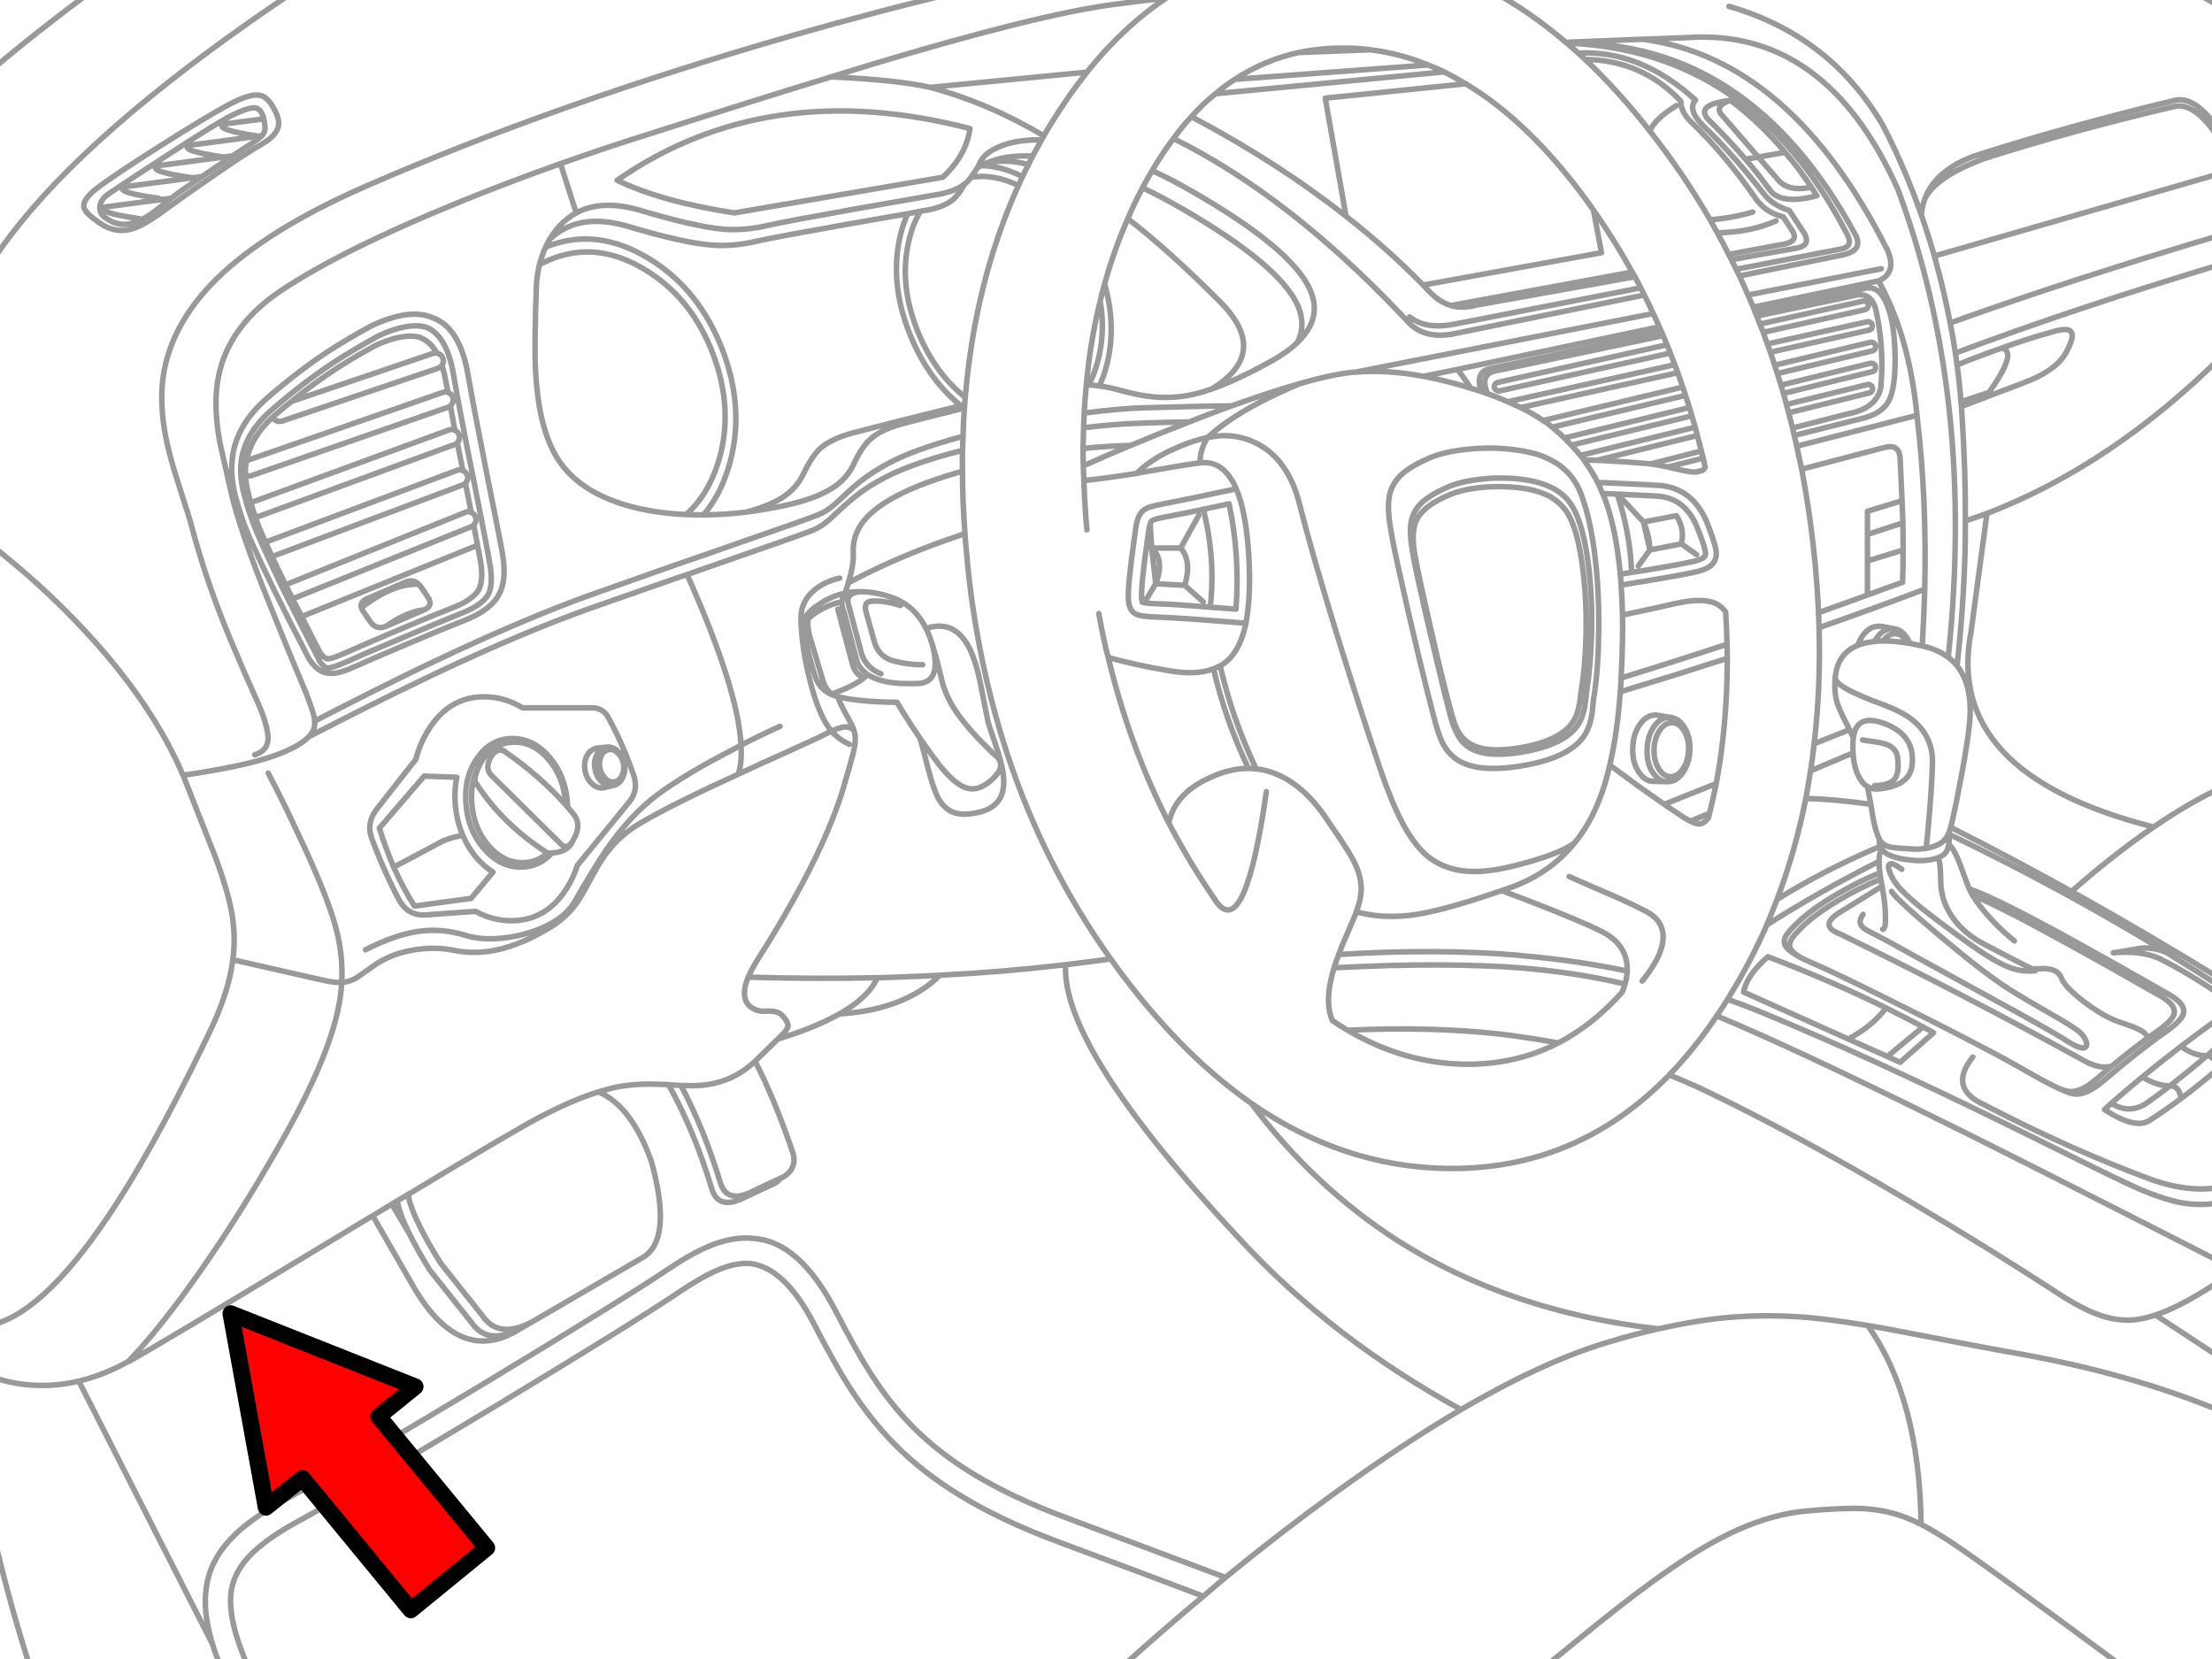 <?xml version="1.0" encoding="utf-8"?>

<!DOCTYPE svg PUBLIC "-//W3C//DTD SVG 1.1//EN" "http://www.w3.org/Graphics/SVG/1.1/DTD/svg11.dtd">
<svg version="1.1" id="Layer_1" xmlns="http://www.w3.org/2000/svg" xmlns:xlink="http://www.w3.org/1999/xlink" x="0px" y="0px"
	 width="400px" height="300px" viewBox="0 0 400 300" style="enable-background:new 0 0 400 300;" xml:space="preserve">
<style type="text/css">
<![CDATA[
	.st0{fill:#FF0000;stroke:#000000;stroke-width:3;stroke-linecap:round;stroke-linejoin:round;stroke-miterlimit:10;}
	.st1{fill:none;stroke:#999999;stroke-linecap:round;stroke-linejoin:round;stroke-miterlimit:3;}
]]>
</style>
<path class="st1" d="M-2,98.25c6.533,5.067,12.467,10.5,17.8,16.3c7.934,8.633,13.7,17.184,17.3,25.65
	c4.769-0.7,8.667-1.417,11.7-2.15c3.867-0.933,6.85-2.017,8.95-3.25c0.867-0.5,1.55-1.017,2.05-1.55c0.7-0.7,1.067-1.433,1.1-2.2
	c0.033-0.2,0.033-0.417,0-0.65c-0.031-0.5-0.148-1.066-0.35-1.7c-0.167-0.567-0.55-1.65-1.15-3.25
	c-2.467-5.867-4.648-11.184-6.55-15.95c-3.7-9.133-6.065-16.017-7.1-20.65c-1.2-5.267-1.867-8.217-2-8.85
	c-0.633-3.533-0.833-6.65-0.602-9.35C39.75,63.417,43.617,57.4,50.75,52.6c7.367-4.934,18.217-10.317,32.55-16.15
	c6-2.434,12.017-4.717,18.05-6.85c5.333-1.9,10.667-3.684,16-5.35c12.7-4.067,23.685-7.517,32.95-10.35
	c2.833-0.867,5.5-1.683,8-2.45c19.8-5.934,34.184-9.483,43.15-10.65c3.166-0.433,6.314-0.816,9.448-1.15
	c0.666-0.467,1.352-0.9,2.052-1.3 M312.65,1.15c12.166,3.5,21.435,10.65,27.8,21.45c2.666,5.133,5,10.566,7,16.3
	c0.066-1.066,0.283-2.066,0.649-3c1.231-3.333,4.167-5.883,8.801-7.65c10.966-3.533,23.083-6.9,36.351-10.1
	c2.699-0.633,5.601,1.517,8.699,6.45 M348.1,35.9c1.267-2.566,4.717-4.933,10.351-7.1c10.436-3.367,22.019-6.55,34.75-9.55
	c2.7-0.6,5.616,1.717,8.75,6.95 M328.55,35.4c-4.233,1.1-7.033,0.8-8.399-0.9c-1.367-1.9-2.867-3.8-4.5-5.7
	c-1.934-2.267-4.065-4.55-6.398-6.85c-2.136-2-0.9-3.267,3.698-3.8c3.602,2.733,6.885,5.867,9.852,9.4
	c1.7,1.967,3.283,4.067,4.75,6.3C327.884,34.35,328.217,34.867,328.55,35.4L328.55,35.4z M325,44.85l-11.9,2.1
	c0.301,0.6,0.584,1.183,0.851,1.75l19.102-3.7c1.5-0.333,1.767-1.317,0.8-2.95c-11.466-22-28.3-33.417-50.5-34.25
	c0.667,0.6,1.353,1.2,2.051,1.8c7.5-0.4,14.566,2.433,21.199,8.5c-1,1.133-0.566,2.65,1.301,4.55c3.666,3.5,7.333,7.617,11,12.35
	c1.102,1.433,2.649,2.45,4.649,3.05l2.7,4.1C327.082,43.617,326.666,44.517,325,44.85z M340.198,48.6l-24.1,4.75
	c0.301,0.733,0.617,1.467,0.95,2.2l22.648-4.75c2.233-0.966,2.783-2.8,1.649-5.5c-11.63-23.1-26.38-35.833-44.247-38.2l-13.95,0.55
	c0.066,0.033,0.116,0.083,0.149,0.15h0.05c22.11-0.349,39.51,11.218,52.2,34.7c0.934,1.8,0.231,2.983-2.102,3.55l-18.898,3.85
	c0.531,1.133,1.05,2.283,1.55,3.45 M347.448,38.9c0.833,2.4,1.616,4.867,2.352,7.4l52.148-15.05 M349.8,46.3
	c0.031,0.2,0.084,0.383,0.148,0.55c1.066,3.833,1.968,7.683,2.7,11.55c14.768-5.3,31.199-10.633,49.3-16 M354.698,73.5l11.052-4.2
	c4.267-1.566,6.967-3.566,8.1-6c0.801-1.566,1.051-2.633,0.75-3.2c-0.333-0.6-1.35-0.667-3.05-0.2
	c-3.066,0.833-6.269,1.85-9.602,3.05c2.033,0.333,1.283,3-2.25,8l-5.101,1.7L354.698,73.5l0.102,1.8
	c0.434,6.667,0.634,12.967,0.601,18.9c1.333-0.434,2.633-0.883,3.899-1.35c15.032-5.767,29.25-15.3,42.648-28.6 M361.948,62.95
	c-2.601,0.9-5.282,1.917-8.05,3.05c0.3,2.2,0.533,4.417,0.699,6.65 M401.948,47.7c-18.267,5.5-34.384,10.883-48.351,16.15
	c0.101,0.733,0.2,1.45,0.301,2.15 M352.65,58.4c0.366,1.8,0.685,3.617,0.949,5.45 M337.85,55.05c-0.066-0.2-0.184-0.367-0.35-0.5
	c-0.2-0.1-0.4-0.133-0.602-0.1L318.25,58.6l0.6,1.5l18.4-4.1c0.198-0.067,0.35-0.183,0.448-0.35
	C337.832,55.483,337.884,55.283,337.85,55.05z M338.448,59.4c0.102-0.2,0.134-0.4,0.102-0.6c-0.033-0.233-0.149-0.4-0.352-0.5
	c-0.167-0.133-0.366-0.167-0.601-0.1l-18,4c0.167,0.5,0.351,1,0.551,1.5l17.8-4C338.15,59.667,338.316,59.567,338.448,59.4
	L338.448,59.4z M317.05,55.55c0.101,0.3,0.2,0.583,0.3,0.85l20.051-4.3c1.566-0.3,2.816,0.633,3.75,2.8
	c1,2.267,1.519,5.633,1.55,10.1c0,3.533-0.384,6.033-1.148,7.5c-0.769,1.433-2.218,2.45-4.352,3.05l-12.75,3.2
	c0.166,0.633,0.316,1.283,0.45,1.95l21.75-5.6c-0.934-9.567-3.25-17.667-6.95-24.3 M317.35,56.4c0.134,0.267,0.25,0.517,0.351,0.75
	l17.852-3.75c2-0.433,3.25,0.567,3.75,3c0.967,4.533,1.231,9.1,0.8,13.7c-0.533,2.533-2.533,4.117-6,4.75l-9.949,2.55
	c0.102,0.434,0.199,0.883,0.3,1.35 M338.8,62c-0.166-0.1-0.366-0.133-0.602-0.1l-17.3,4.15l0.5,1.5l17.199-4.1
	c0.2-0.067,0.351-0.184,0.45-0.35c0.134-0.2,0.167-0.4,0.101-0.6C339.115,62.3,339,62.133,338.8,62L338.8,62z M338.198,65.7
	l-16.148,3.95c0.167,0.5,0.314,1,0.45,1.5l16.1-3.95c0.2-0.034,0.351-0.15,0.45-0.35c0.134-0.167,0.167-0.35,0.101-0.55
	c-0.034-0.233-0.148-0.4-0.351-0.5C338.634,65.7,338.434,65.667,338.198,65.7L338.198,65.7z M337.65,69.55l-14.601,3.6l0.398,1.5
	l14.602-3.6c0.198-0.033,0.351-0.15,0.448-0.35c0.136-0.167,0.167-0.367,0.102-0.6c-0.066-0.2-0.185-0.35-0.352-0.45
	C338.05,69.517,337.85,69.483,337.65,69.55L337.65,69.55z M324.9,80.7c0.3,1.367,0.602,2.75,0.899,4.15l14.851-3.9
	c1.899-0.534,2.883,0.133,2.949,2c0.134,2.533,0.25,5.066,0.351,7.6c0.066,1.333,0.116,2.667,0.149,4
	c0.034,1.633,0.051,3.267,0.051,4.9c0,1.933-0.034,3.883-0.101,5.85c-2,0.7-4.116,1.467-6.352,2.3
	c-2.934,1.066-5.884,2.133-8.851,3.2l0.101,2.7c6.566-2.3,12.936-4.617,19.102-6.95c0.267-10.966-0.2-21.45-1.399-31.45
	 M337.698,107.6V92.45l6.25-1.9 M337.698,96.65l6.399-2.1 M328.948,113.5c0.2,7.267-0.101,14.267-0.898,21l6.398-2.55l-0.75-1.5
	c-0.767-1.5-1.282-2.7-1.55-3.6c-0.334-1.233-0.434-2.617-0.301-4.15c0-0.133,0.017-0.267,0.051-0.4c0.3-2.767,1.649-4.633,4.05-5.6
	c0.233-0.633,0.519-1.2,0.852-1.7c0.834-1.167,1.8-1.75,2.898-1.75h0.352c0.134,0.033,0.267,0.05,0.398,0.05l1.8,0.35l0.102,0.025
	l0.2,0.025c0.366,0.033,0.731,0.167,1.101,0.4c0.435,0.267,0.833,0.683,1.199,1.25c0.2,0.333,0.384,0.667,0.551,1
	c0.5,0.1,1.033,0.217,1.602,0.35l0.6,0.1c0.2-3.466,0.351-6.883,0.45-10.25 M331.85,122.7c0.134,0.3,0.334,0.583,0.601,0.85
	c0.733,0.7,2.219,1.517,4.45,2.45c0.733,0.333,2.019,0.833,3.852,1.5c1.698,0.667,3.1,1.35,4.198,2.05
	c3.135,2.1,4.635,4.983,4.5,8.65c-0.134,3.6-0.384,7.333-0.75,11.2c-0.134,1.567-0.267,2.9-0.398,4
	c1.398-0.233,2.467-0.686,3.2-1.353c0.3-0.333,0.583-0.75,0.85-1.25c0.134-0.366,0.267-0.767,0.4-1.2
	c0.064-0.233,0.134-0.5,0.198-0.8c0.566-2.466,1.149-5.333,1.75-8.6c0.936-4.967,1.45-8.567,1.552-10.8
	c0.134-3.133-0.366-5.7-1.5-7.7c-0.233-0.467-0.519-0.9-0.852-1.3c-0.467-0.566-1-1.083-1.601-1.55
	c-1.269-0.934-2.833-1.617-4.7-2.05 M345.4,116.35c-0.134,0-0.267-0.017-0.398-0.05c-1.636-0.267-3.116-0.4-4.45-0.4
	c-0.533,0-1.05,0.033-1.55,0.1c-0.7,0.067-1.366,0.183-2,0.35c-0.366,0.1-0.719,0.217-1.052,0.35 M340.55,115.9
	c0.601-0.867,1.314-1.3,2.148-1.3c0.833,0,1.551,0.483,2.149,1.45l0.149,0.25 M355.4,94.2c0,1.8-0.017,3.55-0.051,5.25
	c-0.166,6.7-0.649,13.683-1.449,20.95 M337.698,101.45l6.45-2 M325.8,84.85c1.064,5.566,1.884,11.316,2.45,17.25
	c0.267,2.933,0.467,5.833,0.6,8.7 M339,116c0.1-0.233,0.231-0.45,0.398-0.65c0.566-0.833,1.233-1.35,2-1.55
	c0.233-0.1,0.483-0.15,0.75-0.15h0.102 M334.448,131.95c0.269,0.533,0.5,1.017,0.7,1.45c0.102-0.8,0.3-1.433,0.602-1.9
	c0.864-1.367,2.55-1.583,5.05-0.65c1.934,0.733,3.3,1.75,4.101,3.05c0.733,1.133,1.033,2.55,0.899,4.25
	c-0.133,1.467-0.783,2.567-1.95,3.3c-0.934,0.6-2.25,1-3.949,1.2c-0.834,0.1-1.565-0.033-2.2-0.4c0.233,1.233,0.436,2.3,0.602,3.2
	c0.267,1.7,0.45,2.767,0.55,3.2c0.301,1.333,0.617,2.333,0.95,3c0.064,0.166,0.148,0.314,0.25,0.449
	c0.434,0.601,1.134,0.981,2.101,1.148c0.366,0.064,1.685,0.167,3.949,0.3c0.601,0.033,1.334-0.017,2.2-0.147 M336.8,133.8
	c0.231,0.067,0.898,0.167,2,0.3c0.866,0.133,1.532,0.267,2,0.4c1.434,0.433,2.217,1.283,2.351,2.55
	c0.199,1.667,0.066,2.867-0.398,3.6c-0.566,0.934-1.816,1.4-3.75,1.4 M337.698,142.25c-0.467-0.267-0.866-0.667-1.198-1.2
	c-0.769-1.1-1.233-2.633-1.4-4.6v-0.3l-7.699,3.25c-0.267,1.667-0.551,3.333-0.851,5c3.434,0.067,7.351,0.417,11.75,1.05
	 M335.1,136.15c-0.066-1.066-0.05-1.983,0.051-2.75 M328.05,134.5c-0.166,1.633-0.384,3.267-0.649,4.9 M401.948,180.2
	c-4.032-2.767-7.866-5.066-11.5-6.9c-2.231-0.967-5-1.3-8.3-1l5.102-0.85c1.833-0.101,3.467,0.233,4.898,1
	c-12.667-7.767-25.934-14.983-39.801-21.65c0.167,0.566,0.184,1.2,0.051,1.9c0.533,0.434,1.033,1.2,1.5,2.3
	c0.269,0.533,0.899,2.2,1.899,5c0.091,0.234,0.189,0.477,0.3,0.725c3.334,1.15,9.767,4.358,19.301,9.625
	c4.366,2.4,9.983,5.567,16.852,9.5c2.1,1.2,2.948,2.385,2.55,3.551c-0.269,0.834-1.399,1.949-3.399,3.352
	c-2.967,2.064-6.667,4.982-11.101,8.75c-1.899,1.602-3.519,2.384-4.852,2.352c-0.564-0.033-1.217-0.199-1.949-0.5l-0.524-0.25
	l-0.425-0.149v-0.05h-0.102c-0.3-0.135-0.667-0.317-1.101-0.551c-1-0.468-2.518-1.283-4.55-2.449c-2.602-1.5-5.25-2.95-7.95-4.353
	c-4.399-2.333-9.866-5.114-16.399-8.35c-7.267-3.636-12.314-6.052-15.148-7.25c-0.634-0.269-1.2-0.533-1.7-0.802
	c-1.768-0.934-2.733-1.767-2.899-2.5c-0.134-0.5,0-1.051,0.399-1.648c0.334-0.5,0.934-1.167,1.801-2
	c1.566-1.564,3.852-3.25,6.852-5.05c2.833-1.7,5.564-3.066,8.198-4.103c-0.101-0.699-0.148-1.267-0.148-1.699v-0.398
	c-7.366,3.732-14.133,7.564-20.3,11.5c-1.9,4.333-4.066,8.482-6.5,12.45l-0.602,1c2,0.698,3.966,1.448,5.899,2.25
	c13.101,5.397,28.017,12.217,44.75,20.448c4.134,2.033,9.434,4.649,15.898,7.852c4.733,2.333,7.884,3.8,9.45,4.398
	c2.166,0.834,4.018,1.416,5.55,1.75c2.033,0.399,3.983,0.5,5.852,0.302c0.7-0.103,1.417-0.233,2.148-0.4 M339.8,151.65
	c0,0.199,0.017,0.433,0.05,0.699c0.034,0.231,0.084,0.467,0.149,0.698c0.065,0.167,0.149,0.334,0.25,0.5h0.051
	c0.531,0.834,1.814,1.435,3.851,1.802c2.066,0.334,3.75,0.365,5.05,0.101c0.399-0.066,0.783-0.167,1.149-0.3
	c0.367-0.135,0.717-0.317,1.051-0.551c0.466-0.302,0.8-0.899,1-1.802v-0.1 M350.35,155.15c0.167,0.166,0.284,0.383,0.351,0.647
	c0.135,0.5,0.219,1.769,0.25,3.802c0.066,2.198,0.733,4.231,2,6.101c1.399,2.1,3.45,3.833,6.149,5.2
	c1.231,0.633,3.25,1.683,6.051,3.147c1.333,0.7,2.149,1.084,2.449,1.15h1c0.634-0.066,1.15-0.066,1.551,0
	c1.366,0.1,2.233,0.647,2.602,1.647c0.434,1.135,1.864,2.617,4.3,4.45c2.334,1.733,4.334,2.884,6,3.45c2,0.667,3.334,1.184,4,1.55
	c0.834,0.468,1.25,0.95,1.25,1.45c0.5-0.366,1-0.717,1.5-1.051c1.934-1.334,3.033-2.399,3.3-3.199
	c0.367-1.135-0.449-2.268-2.449-3.4c-6.634-3.8-12.051-6.85-16.25-9.147c-8.5-4.7-14.398-7.718-17.7-9.052
	c0.769,1.269,1.833,2.649,3.2,4.149c1.333,1.468,2.783,2.834,4.352,4.101 M356.1,160.725c0.177,0.377,0.377,0.771,0.601,1.176
	 M343.9,157.2c-1.2-0.9-1.95-1.2-2.25-0.9c-0.334,0.334-0.117,1.218,0.649,2.65c0.698,1.267,2.384,2.983,5.05,5.149
	c1.667,1.365,4.534,3.517,8.601,6.448c3.033,2.167,5.467,3.617,7.3,4.353c1.533,0.6,3.136,0.814,4.802,0.647 M339.948,157.85
	c0.033,0.334,0.083,0.717,0.149,1.15c0.065,0.4,0.148,0.816,0.25,1.25c0,0.134,0.017,0.25,0.051,0.35
	c0.333,1.769,0.517,3.4,0.55,4.9c0.066,1.7-0.101,2.55-0.5,2.55 M340.248,153.55c-0.3,0.468-0.448,1.2-0.448,2.2 M340.1,159
	c-2.466,0.967-5.033,2.25-7.699,3.85c-2.899,1.733-5.101,3.353-6.601,4.853c-0.833,0.833-1.399,1.467-1.7,1.897
	c-0.399,0.603-0.55,1.135-0.449,1.603c0.133,0.6,0.783,1.25,1.949,1.948 M372.55,196.9l0.425,0.199
	c0.534,0.174,1.023,0.272,1.476,0.301c1.3,0.033,2.866-0.733,4.7-2.301c0.966-0.834,1.899-1.617,2.8-2.352
	c-1.434,0.532-3.282,0.134-5.55-1.2c-14.232-7.833-28.75-15.364-43.551-22.6c-2.8-1.033-2.8-2.386,0-4.052l7.5-4.648 M342.05,161.2
	c0.698,1.065,3.648,3.782,8.851,8.149c5.399,4.532,9.55,7.717,12.449,9.551c1.801,1.133,4.417,2.683,7.851,4.647
	c2.436,1.4,4,2.386,4.7,2.95c0.5,0.398,0.883,0.866,1.149,1.398c0.267,0.5,0.351,0.899,0.25,1.199
	c-0.269,0.769-1.468,0.467-3.602-0.897c-1.834-1.2-6.917-4.066-15.25-8.603c-9.367-5.133-14.55-7.981-15.55-8.55
	c-0.867-0.5-1.982-1.101-3.351-1.8c-1.135-0.566-1.885-0.967-2.25-1.2c-0.533-0.366-0.833-0.75-0.899-1.149
	c-0.101-0.398,0.066-0.916,0.5-1.551 M341.3,191.05l-7.052-3.149l-18.948-8.5c0.365-2.032,1.834-4.166,4.398-6.398
	c7.436,2.833,14.55,5.917,21.352,9.25c2.267,1.134,4.5,2.283,6.698,3.45c0.636,0.333,1.269,0.684,1.9,1.05l-6.051,5.352
	L341.3,191.05l6.448-5.35 M334.248,187.9c3.033-1.668,5.302-3.551,6.802-5.65 M392.15,172.45c0.3,0.2,0.583,0.383,0.851,0.55
	c3.032,1.866,6.018,3.768,8.949,5.7 M401.948,192.5l-0.898,0.8c-2.066,1.8-4.283,3.584-6.649,5.351c-1.834,1.367-3.75,2.699-5.75,4
	c-1.7,1.066-4.399,0.399-8.101-2l1.25-1.148c1.8-1.564,3.667-3.148,5.601-4.75c2.233-1.833,4.566-3.686,7-5.55
	c2.066-1.566,4.185-3.136,6.351-4.7 M387.4,194.75c1.8,1.1,3.466,1.634,5,1.6c2.366-1.832,4.601-3.647,6.699-5.449
	c-1.602,0.033-3.166-0.532-4.699-1.698 M399.1,190.9c0.967-0.834,1.917-1.686,2.851-2.551 M399.1,190.9
	c0.898,0.033,1.551,0.832,1.95,2.397 M352.75,149.6c7.364,3.733,14.648,7.6,21.85,11.6c5.167-4.533,10.117-8.417,14.851-11.65
	c-25.365-6.433-36.365-18.25-33-35.45l2.852-21.25 M381.948,192.75c2.366-1.967,4.483-3.634,6.352-5 M374.6,161.2
	c9.2,5.133,18.316,10.483,27.351,16.05 M389.448,149.55c4.333-2.966,8.5-5.383,12.5-7.25 M297.1,7.1l8-0.3
	c16.7-1.167,29.4,7.983,38.101,27.45c9.366,25.2,12.399,53.4,9.102,84.6 M356.75,191.15c-3.033,3.767-2.334,6.647,2.1,8.647
	c10.367,5.4,20.517,9.935,30.45,13.603c4.7,1.6,8.917,2,12.648,1.199 M400.75,227.8c-25.802-13.166-43.136-21.916-52-26.25
	c-16.302-8.032-29.066-13.983-38.302-17.85c-2.698,4-5.564,7.565-8.601,10.7c2.134,0.832,4.217,1.731,6.25,2.699
	c10.7,5.101,22.967,11.731,36.801,19.898c9.602,5.667,18.566,11.217,26.899,16.648c3,1.968,5.517,3.316,7.55,4.052
	c2.301,0.864,4.565,1.184,6.801,0.948c1.133-0.133,2.351-0.416,3.649-0.851s2.684-1.017,4.148-1.75c2.166-1.065,4.833-2.649,8-4.75
	 M389.8,237.8l12.148,8 M381.8,199.5c2.134,1.366,4.25,1.366,6.351,0c1.466-1.033,2.883-2.083,4.25-3.15
	c1.102-0.033,1.769,0.733,2,2.301 M301.85,194.4c-11.133,11.466-24.5,17.1-40.1,16.897c-12.566-0.166-24.4-4.1-35.5-11.8
	c7.6,10.102,16.434,18.384,26.5,24.852c13.5,8.601,29.217,13.916,47.148,15.948c3.699-0.833,7.199-1.448,10.5-1.85
	c5.399-0.603,10.916-0.667,16.55-0.2c2.967,0.268,6.566,0.75,10.8,1.45c1.802,0.3,3.733,0.647,5.802,1.05
	c12.667,2.436,19.384,3.7,20.148,3.8c12.769,2.233,24.166,5.283,34.2,9.15l4.05,1.6 M279,301.7c4.199-3.435,7.417-6.05,9.648-7.851
	c5.3-4.269,9.733-7.617,13.3-10.052c4.5-3.133,8.633-5.532,12.399-7.198c4.2-1.867,8.267-2.983,12.2-3.352
	c4.398-0.398,7.781-0.55,10.148-0.45c2.8,0.136,5.383,0.65,7.75,1.55c0.899,0.336,1.883,0.768,2.95,1.303
	c-0.2-15.201-3.417-27.186-9.65-35.951 M347.4,275.65c1.601,0.832,3.366,1.883,5.3,3.147c2.233,1.468,6.116,4.218,11.649,8.25
	c7.167,5.232,13.815,10.117,19.95,14.65 M312.948,18.15c-2.101,0.667-2.584,1.6-1.45,2.8l6.45,7.45l4.852-0.85 M321.15,39.95
	c-3.034,1.367-6.567,2.083-10.601,2.15c0.698,1.267,1.384,2.566,2.05,3.9l9.2-1.7c2.398-0.3,3.184-1.133,2.351-2.5l-1.7-2.6
	c-2.3-0.534-4.084-1.817-5.351-3.85c-3.5-5-7.269-9.434-11.3-13.3c-1.233-1.2-1.852-2.45-1.852-3.75
	c-4.7-4.966-10.467-7.483-17.3-7.55c4,3.767,7.899,8.083,11.699,12.95c0.565-1.434,2.167-2.967,4.801-4.6 M298.35,23.7l0.148,0.2
	c3.969,5.033,7.552,10.317,10.75,15.85c2.602-0.2,5.167-0.667,7.7-1.4 M285.4,9.6l1.25,1.15 M288.15,38
	c-0.434-0.633-0.884-1.267-1.351-1.9c-6.899-9.4-14.149-16.383-21.75-20.95l-25.399,2.6l3.75,21.35
	c5.066,3.967,9.716,8.117,13.949,12.45l32.25-5.85L288.15,38c2.533,3.6,4.866,7.333,7,11.2c0.166,0.267,0.333,0.55,0.5,0.85
	c0.333,0.667,0.685,1.333,1.051,2c0.232,0.434,0.449,0.867,0.648,1.3c0.565,1.1,1.101,2.217,1.601,3.35
	c0.399,0.8,0.769,1.6,1.102,2.4l0.398,0.9l0.3,0.7c0.233,0.566,0.469,1.117,0.7,1.65l0.602,1.5c0.267,0.667,0.531,1.367,0.8,2.1
	c0.167,0.466,0.351,0.95,0.551,1.45L304.3,70l0.5,1.5l0.698,2.2c0.136,0.466,0.283,0.966,0.45,1.5c0.2,0.667,0.399,1.35,0.602,2.05
	l0.398,1.5l0.7,2.8c0.1,0.434,0.216,0.867,0.35,1.3c0.102,0.533,0.219,1.083,0.352,1.65c-0.102,0.233-0.25,0.417-0.449,0.55
	l-0.149,0.05l-1,0.25c-0.333,0.033-0.718,0.017-1.149-0.05c-0.533-0.066-1.666-0.3-3.399-0.7c-0.199-0.033-0.398-0.083-0.601-0.15
	c-1.233-0.267-2.268-0.45-3.101-0.55c-0.101,0-0.185-0.017-0.25-0.05c-2.268-0.2-5.268-0.4-8.999-0.6h-0.5l-2.352-0.1l0.399,0.6
	c0.601,0.833,1.167,1.733,1.7,2.7l0.398,0.8l3.649,0.15c2.231,0.1,4,0.184,5.3,0.25c0.634,0.033,1.167,0.067,1.601,0.1
	c4.468,0.133,7.602,2.517,9.399,7.15c0.601,1.6,0.981,2.7,1.148,3.3c0.333,1.066,0.436,1.9,0.302,2.5
	c-0.135,0.8-0.616,1.45-1.45,1.95c-0.566,0.333-1.483,0.633-2.75,0.9h-0.05c-1.866,0.4-4.733,0.917-8.602,1.55h-0.05l-4.25,0.7
	c0.133,1.733,0.216,3.55,0.25,5.45l1.05-0.25c2.733-0.567,5.633-1.2,8.7-1.9c3.333-0.733,5.783-0.684,7.35,0.15
	c0.566,0.3,1.083,0.767,1.552,1.4c0.134,1.967,0.217,3.917,0.25,5.85c0.031,0.833,0.05,1.683,0.05,2.55
	c0,7.967-0.666,15.517-2,22.65c-0.366,1.8-0.769,3.583-1.199,5.35l-0.2,0.85c-0.564,0.733-1.134,1.1-1.7,1.1
	c-0.364,0-0.884-0.167-1.55-0.5c-0.7-0.333-1.564-0.867-2.601-1.6c-0.666-0.433-1.384-0.917-2.149-1.45
	c-1.398-0.967-2.917-2.034-4.55-3.2c-1.834-1.333-3.601-2.633-5.301-3.9c-0.533,2.4-1.183,4.533-1.949,6.4
	c-1.134,2.9-2.584,5.434-4.351,7.6c-3,3.733-6.883,6.45-11.649,8.15c-0.534,0.199-1.065,0.384-1.601,0.55l4.5,1.7
	c6.5,2.5,11.064,4.417,13.7,5.75c2.898,1.5,4.398,3.65,4.5,6.449v0.648c-0.033,0.803-0.167,1.586-0.4,2.352
	c-0.133,0.5-0.3,0.984-0.5,1.451c-3.533,3.965-7.383,7.033-11.55,9.197c-5.102,2.635-10.717,3.918-16.852,3.852
	c-7.365-0.102-14.448-2.149-21.25-6.149c-0.934-0.532-1.851-1.116-2.75-1.75c-0.865-1.899-0.948-4.383-0.25-7.45
	c0.135-0.666,0.316-1.365,0.552-2.1c0.231-0.768,0.517-1.566,0.85-2.4c0.167-0.5,0.367-1.033,0.601-1.6
	c1.102-2.566,1.885-4.4,2.352-5.5l0.2-0.6c0.531-1.367,0.833-2.65,0.898-3.853c0.033-1.268-0.2-2.565-0.7-3.897
	c-0.434-1.135-1.184-2.519-2.25-4.15c-0.365-0.6-1.531-2.333-3.5-5.2c-2.731-3.966-5.767-6.6-9.101-7.9
	c-1.133-0.467-2.283-0.75-3.449-0.85c-0.467-0.066-0.934-0.1-1.398-0.1c-1.9,0-3.852,0.4-5.852,1.2
	c-3.467,1.367-5.898,3.2-7.301,5.5c-0.566,0.9-0.983,1.95-1.25,3.15c2.634,5.065,5.584,9.935,8.851,14.601
	c3.366,4.066,6.302-2.684,8.802-20.25 M315.65,28.8l2.3-0.4l3.7,4.25c1.233,1.367,3.199,1.767,5.899,1.2 M309.248,39.75
	c0.436,0.767,0.866,1.55,1.302,2.35 M312.6,46c0.167,0.3,0.334,0.617,0.5,0.95 M196.55,95.8c-0.066-0.8-0.133-1.583-0.2-2.35
	c-0.167-2.233-0.283-4.417-0.35-6.55l-0.102-2.65c-0.032-1.067-0.05-2.117-0.05-3.15l0.101-3.75l0.101-2.65
	c0.1-1.733,0.231-3.45,0.399-5.15c0.467-5.233,1.301-10.267,2.5-15.1c0.232-1.067,0.5-2.1,0.801-3.1
	c1.134-4.1,2.531-8.033,4.199-11.8c0.634-1.533,1.332-3.033,2.101-4.5c0.167-0.367,0.351-0.733,0.55-1.1
	c0.567-1.067,1.15-2.1,1.75-3.1c1.233-2.1,2.518-4.033,3.852-5.8c1.032-1.433,2.115-2.75,3.25-3.95
	c1.365-1.533,2.815-2.917,4.351-4.15c1.134-0.967,2.3-1.833,3.5-2.6c3.565-2.333,7.417-3.95,11.55-4.85
	c2.667-0.567,5.467-0.833,8.4-0.8c1.532,0,3.05,0.1,4.55,0.3c3.533,0.433,7.017,1.35,10.45,2.75c0.967,0.367,1.934,0.783,2.898,1.25
	c1.301,0.667,2.602,1.383,3.899,2.15 M300.049,59.1l-36.499,7.7c0.834,1.067,1.634,2.2,2.399,3.4c0.665,0.2,1.315,0.4,1.949,0.6
	c-0.834-2.4-0.301-3.783,1.602-4.15L300.448,60 M263.55,66.8l-6.149,1.25c2.333,0.434,4.75,1.017,7.25,1.75l1.301,0.4
	 M301.448,62.35l-30.601,6.8c-0.233,0.067-0.398,0.184-0.5,0.35c-0.133,0.167-0.166,0.367-0.1,0.6c0.031,0.2,0.148,0.35,0.35,0.45
	c0.167,0.133,0.352,0.184,0.551,0.15l30.898-6.85 M300.748,60.7l-30.198,6.35c-2.033,0.367-2.55,1.75-1.55,4.15
	c1.267,0.433,2.481,0.917,3.648,1.45l30.199-6.7 M267.9,70.8L269,71.2 M272.65,72.65c0.5,0.2,0.983,0.417,1.449,0.65l0.899,0.4
	l28.399-6.3 M196.05,74.7c2.267-0.3,4.417-0.534,6.449-0.7c1.435-0.133,2.815-0.217,4.149-0.25c3.399-0.1,6.551-0.183,9.449-0.25
	c2.367-0.067,4.566-0.1,6.602-0.1c4.732-1.7,8.865-3.05,12.398-4.05h0.051c4.033-1.167,7.283-1.85,9.75-2.05h0.199l53.851-10.6
	 M212.199,25.05c13.732,6.8,27.415,17.367,41.05,31.7c0.365,0.4,0.75,0.8,1.149,1.2c1.866,2.267,4.634,3.083,8.301,2.45l34.648-7.05
	 M257.35,51.55c0.367,0.4,0.75,0.8,1.149,1.2c1.167,1.233,2.45,2.067,3.851,2.5l32.801-6.05 M254.9,57.3
	c1.934,1.567,4.666,2,8.199,1.3l33.602-6.55 M245.1,67.3c3.732-0.333,7.834-0.083,12.301,0.75 M253.449,85.8
	c-1.102,1.034-1.815,2.233-2.149,3.6c-0.301,1.3-0.301,3,0,5.1c0.199,1.533,0.667,4,1.399,7.4c1.199,5.467,2.467,11,3.8,16.6
	c1.2,5,2.2,8.983,3,11.95c0.435,1.633,0.885,2.933,1.351,3.9c0.667,1.267,1.534,2.267,2.602,3c2.565,1.733,6.732,2.066,12.5,1
	c5.5-1,9.083-2.883,10.75-5.65c0.565-1,0.968-2.217,1.199-3.65l0.25-2.55c0.066-0.367,0.116-0.667,0.149-0.9
	c0.5-3.333,0.767-7.267,0.8-11.8c0.066-5.933-0.315-11.433-1.148-16.5c-0.435-2.6-0.968-4.833-1.602-6.7
	c-0.232-0.767-0.5-1.467-0.8-2.1c-0.366-0.8-0.768-1.483-1.2-2.05c-0.466-0.633-1-1.2-1.601-1.7c-0.5-0.467-1.05-0.867-1.649-1.2
	c-1-0.6-2.148-1.1-3.449-1.5l-1.801-0.4c-0.633-0.133-1.25-0.233-1.851-0.3c-2.699-0.367-5.435-0.417-8.199-0.15
	c-3,0.267-5.468,0.816-7.399,1.65C256.199,83.817,254.55,84.8,253.449,85.8L253.449,85.8z M255.55,97.2c0,0.7,0.05,1.466,0.149,2.3
	c0.199,1.233,0.601,3.25,1.199,6.05c1,4.534,2.033,9.083,3.101,13.65c0.968,4.066,1.783,7.3,2.45,9.7
	c0.333,1.3,0.699,2.333,1.101,3.1c0.532,1.033,1.232,1.833,2.101,2.4c1.301,0.833,3.102,1.233,5.399,1.2
	c1.399-0.033,2.982-0.217,4.75-0.55c4.5-0.9,7.434-2.483,8.8-4.75c0.467-0.8,0.801-1.783,1-2.95l0.051-0.1
	c0.134-1.267,0.25-2.183,0.352-2.75c0.434-2.7,0.699-5.917,0.8-9.65c0.101-4.867-0.166-9.383-0.8-13.55
	c-0.635-4.2-1.583-7.2-2.852-9l-0.601-0.7c-0.634-0.7-1.384-1.3-2.25-1.8c-1.166-0.633-2.566-1.1-4.2-1.4
	c-1.8-0.3-3.633-0.433-5.5-0.4c-0.934,0-1.866,0.05-2.8,0.15c-2.5,0.267-4.566,0.783-6.2,1.55c-1.8,0.8-3.148,1.633-4.05,2.5
	c-0.935,0.867-1.533,1.883-1.801,3.05C255.615,95.817,255.55,96.467,255.55,97.2z M255.05,96.15c0,0.7,0.064,1.5,0.199,2.4
	c0.167,1.3,0.565,3.417,1.2,6.35c1.032,4.733,2.133,9.5,3.3,14.3c1,4.233,1.833,7.617,2.5,10.15c0.365,1.367,0.768,2.45,1.2,3.25
	c0.532,1.1,1.268,1.95,2.199,2.55c1.333,0.867,3.217,1.283,5.649,1.25c1.467-0.033,3.134-0.233,5-0.6
	c4.699-0.933,7.767-2.583,9.199-4.95c0.5-0.867,0.865-1.917,1.101-3.15c0-0.267,0.034-0.517,0.102-0.75
	c0.101-0.967,0.185-1.7,0.25-2.2c0.468-2.867,0.75-6.25,0.851-10.15c0.134-5.067-0.133-9.783-0.8-14.15
	c-0.667-4.267-1.635-7.35-2.9-9.25L283.95,91c-0.435-0.633-0.968-1.2-1.602-1.7c-1.466-1.167-3.383-1.966-5.75-2.4
	c-0.533-0.1-1.065-0.183-1.6-0.25c-0.566-0.066-1.136-0.117-1.7-0.15c-0.833-0.033-1.666-0.05-2.5-0.05
	c-0.967,0-1.936,0.066-2.899,0.2c-2.634,0.267-4.801,0.8-6.5,1.6c-1.898,0.867-3.334,1.75-4.301,2.65
	c-0.933,0.9-1.55,1.95-1.85,3.15C255.115,94.65,255.05,95.35,255.05,96.15L255.05,96.15z M304.299,70l-25.249,6.05
	c0.601,0.367,1.149,0.767,1.649,1.2l24.1-5.75 M280.699,77.25c0.165,0.133,0.315,0.267,0.449,0.4c0.601,0.5,1.184,1.017,1.75,1.55
	l22.6-5.5 M262.35,55.25c1.367,0.4,2.867,0.383,4.5-0.05l28.801-5.15 M274.999,73.7c1.532,0.767,2.885,1.55,4.051,2.35
	 M317.698,57.15c0.166,0.5,0.351,0.983,0.55,1.45 M320.15,63.7c0.267,0.767,0.517,1.55,0.75,2.35 M321.4,67.55
	c0.232,0.7,0.449,1.4,0.648,2.1 M322.498,71.15c0.2,0.667,0.385,1.333,0.551,2 M318.85,60.1c0.231,0.7,0.481,1.4,0.75,2.1
	 M306.549,77.25l-20.749,5.1c0.134,0.133,0.25,0.283,0.351,0.45c0.101,0.1,0.184,0.217,0.25,0.35 M305.948,75.2l-21.8,5.3
	c0.601,0.633,1.149,1.25,1.649,1.85 M288.9,87.25l0.199,0.35c0.232,0.533,0.467,1.083,0.7,1.65l2.648,0.1
	c3.366,0.167,5.685,0.283,6.95,0.35c3.6,0.133,6.133,2.1,7.6,5.9c0.602,1.533,0.983,2.583,1.15,3.15c0.199,0.667,0.283,1.2,0.25,1.6
	c-0.067,0.233-0.233,0.433-0.5,0.6c-0.467,0.267-1.217,0.5-2.25,0.7c-1.867,0.4-4.717,0.917-8.551,1.55l-2.05,0.3l-2.051,0.35
	c0.065,0.633,0.115,1.283,0.149,1.95 M289.8,89.25l0.2,0.45l0.1,0.2c1.435,3.767,2.4,8.417,2.9,13.95 M297.199,94.4
	c0.732,1.667,1.115,3.35,1.148,5.05l5.699-1.1c0.435-1.767,0.135-3.467-0.898-5.1L297.199,94.4z M296.25,102.35l2.1-2.9L297.2,94.4
	l-3.801-4.1 M307.65,81.55L298.5,83.9 M307.998,82.85l-6.398,1.6 M288.75,83.25l18.198-4.5 M313.948,48.7l0.602,1.2 M282.9,79.2
	c0.435,0.433,0.852,0.867,1.25,1.3 M208.35,30.85c2.334,1.066,4.733,2.316,7.2,3.75c12.033,6.9,19.149,12.833,21.351,17.8
	c1.533,3.434,0.769,6.617-2.301,9.55c-1.199,1.167-2.767,2.283-4.699,3.35c-4.065,2.267-7.667,3.95-10.801,5.05
	c-1.732,0.6-3.315,1.017-4.75,1.25c-1.966,0.3-3.949,0.35-5.949,0.15c-1.699-0.167-3.684-0.567-5.949-1.2
	c-1.199-0.333-2.417-0.583-3.649-0.75c-0.667-0.1-1.316-0.167-1.95-0.2c-0.133-0.033-0.267-0.05-0.399-0.05 M206.6,33.95
	c2.167,1.033,4.417,2.216,6.75,3.55c12.034,6.9,19.15,12.833,21.352,17.8c1,2.333,0.968,4.55-0.102,6.65 M190,22.45
	c2.1-3.4,4.281-6.534,6.55-9.4l-28.351,2.75c6.934,1.833,13.782,4.75,20.551,8.75C189.183,23.85,189.6,23.15,190,22.45z
	 M178.5,29.45c1.967-0.867,4.383-1.284,7.25-1.25h1l1.6-2.9h-0.399c-2.866-0.033-5.301,0.383-7.301,1.25
	c-1.699,0.733-2.814,1.633-3.35,2.7c-0.133,0.233-0.25,0.467-0.351,0.7c0.167-0.034,0.332-0.034,0.5,0
	c0.301-0.167,0.616-0.333,0.949-0.5H178.5z M101.35,29.6l2.851,8.9c3.101-1.667,6.967-1.817,11.601-0.45
	c6.6,1.967,11.617,3.1,15.05,3.4c2.566,0.2,5.333-0.05,8.3-0.75c2.067-0.467,7.4-1.467,16-3c4.533-0.8,8.051-1.417,10.551-1.85
	c1.333-0.233,2.366-0.417,3.101-0.55c0.767-0.133,1.232-0.216,1.399-0.25c1.866-0.4,3.282-1,4.25-1.8h0.051
	c0.366-0.3,0.731-0.7,1.1-1.2c0.333-0.466,0.684-1,1.05-1.6l0.301-0.5 M104.199,38.5c-1.101,0.6-2.116,1.4-3.051,2.4
	c-0.667,0.733-1.267,1.55-1.8,2.45c0.8-0.8,1.683-1.45,2.65-1.95c3.1-1.667,6.967-1.816,11.6-0.45c6.566,1.966,11.566,3.083,15,3.35
	c2.601,0.233,5.367,0,8.3-0.7c2.067-0.467,7.417-1.467,16.051-3c4.934-0.867,8.667-1.517,11.199-1.95
	c0.936-0.167,1.7-0.316,2.301-0.45c0.832-0.133,1.332-0.217,1.5-0.25c1.899-0.4,3.332-1,4.301-1.8c0.731-0.6,1.467-1.566,2.199-2.9
	 M176.65,30.45c0.269-0.2,0.533-0.367,0.801-0.5c2.434,0.033,4.917,0.7,7.449,2c0.333-0.733,0.7-1.467,1.102-2.2
	c-2.769-0.7-5.269-0.8-7.5-0.3 M171.4,31.15c2.301-2.433,3.634-5.066,4-7.9c-24.433-6.333-45.699-3.217-63.8,9.35
	c5.4,2.6,12.467,4.566,21.2,5.9l37.7-6.45C170.833,31.75,171.133,31.45,171.4,31.15z M164.15,38.65
	c-0.564,1.2-1.017,2.517-1.35,3.95c-1.367,5.867-0.716,11.983,1.95,18.35c2.167,5.2,5.167,9.333,9,12.4l0.698-0.2l0.102-1.3
	c-3.566-2.833-6.367-6.65-8.4-11.45c-2.467-5.867-3.064-11.483-1.8-16.85c0.467-2.033,1.167-3.816,2.101-5.35 M175.6,32.05
	c2.768-0.433,5.617,0.067,8.55,1.5c0.233-0.533,0.483-1.066,0.75-1.6 M186,29.75c0.231-0.533,0.481-1.05,0.75-1.55 M188.35,25.3
	c0.133-0.267,0.268-0.517,0.4-0.75 M198.949,54.45c0.601,3.466,0.518,6.85-0.25,10.15c-0.435,1.9-1.051,3.566-1.851,5 M199.75,51.35
	c1.398,4.9,1.564,9.633,0.5,14.2c-0.367,1.534-0.852,2.95-1.45,4.25 M174.4,73.75l-0.05,0.05h0.05V73.75c0-0.2,0.019-0.4,0.051-0.6
	 M55.8,133.25c7.8-4.033,14.482-7.383,20.05-10.05c1-0.467,1.967-0.934,2.9-1.4c10.6-5,19.833-8.9,27.699-11.7
	c4.199-1.467,9.532-3.333,16-5.6l1.801-0.6c2.565-0.9,5.282-1.85,8.148-2.85c8-2.767,12.852-4.483,14.551-5.15
	c1-0.4,2.032-1.066,3.101-2c1.3-1.233,2.35-2.2,3.149-2.9c3.167-2.833,7.083-5.1,11.75-6.8c2.699-1,5.732-1.917,9.101-2.75l0.1-2.55
	c-3,0.8-5.731,1.65-8.199,2.55c-4.667,1.7-8.583,3.95-11.75,6.75c-0.801,0.733-1.851,1.7-3.149,2.9c-1.066,0.933-2.101,1.6-3.101,2
	c-1.699,0.667-6.551,2.383-14.551,5.15c-3.967,1.4-7.616,2.667-10.949,3.8c-6.033,2.133-11.033,3.9-15,5.3
	c-8.101,2.867-17.667,6.917-28.699,12.15l-1.9,0.9c-5.566,2.667-12.217,6-19.95,10 M151.85,104.55c-1.2,0.233-2.383,0.7-3.55,1.4
	c-1.101,0.7-1.934,1.5-2.5,2.4c-0.667,1.033-0.983,2.217-0.95,3.55c0.033,2.867,0.434,6,1.2,9.4c0.7,3.167,1.517,5.784,2.45,7.85
	c0.565,1.233,1.183,2.25,1.85,3.05l0.3-0.1c0.867-0.4,1.583-0.617,2.15-0.65c0.6,0,1.133,0.183,1.6,0.55
	c-0.133-0.4-0.314-0.817-0.55-1.25c-0.732-1.3-1.367-2.5-1.899-3.6c-0.167-0.367-0.316-0.75-0.449-1.15l-0.15-0.05l-0.149-0.05
	c-1.566-0.467-2.699-1.35-3.399-2.65c-0.367-0.667-0.95-2.583-1.75-5.75c-0.667-2.533-0.9-4.217-0.7-5.05
	c0.133-0.7,0.601-1.417,1.4-2.15c0.366-0.333,0.815-0.667,1.35-1c1.467-1,3.033-1.683,4.7-2.05c0.1-0.3,0.184-0.533,0.25-0.7
	c0.133-0.4,0.25-0.783,0.35-1.15c0.667-2.2,0.968-4,0.9-5.4c-0.167-2.833,1-5.317,3.5-7.45c3.167-2.733,8.583-5.183,16.25-7.35
	c-0.033-1.267-0.033-2.517,0-3.75 M153.4,105.4c6.2-3.333,13.233-6.3,21.102-8.9c-0.301-3.833-0.45-7.6-0.45-11.3 M174.15,78.9
	c0.033-1.733,0.117-3.433,0.25-5.1 M174.35,73.8c-5.167,1.267-8.899,2.217-11.2,2.85c-2.667,0.7-4.633,1.667-5.898,2.9
	c-0.968,0.867-1.95,2.383-2.95,4.55c-0.966,2-2.566,3.583-4.8,4.75c-2.5,1.367-6.25,2.45-11.25,3.25
	c-1.102,0.2-2.185,0.367-3.25,0.5c-2.7,0.333-5.301,0.5-7.801,0.5c-1.066,0-2.116-0.017-3.149-0.05
	c-3.066-0.133-5.983-0.517-8.75-1.15c-7.4-1.733-12.417-5.05-15.05-9.95c-1.935-3.567-3.067-8.5-3.4-14.8
	C96.683,64.283,96.733,59.1,97,51.6c0.065-1.233,0.25-2.483,0.55-3.75c0.133-0.533,0.3-1.067,0.5-1.6
	c0.167-0.533,0.367-1.05,0.6-1.55c0.233-0.467,0.468-0.917,0.7-1.35 M196,86.9c2.6-0.267,5.781-0.7,9.55-1.3
	c1.434-1.434,3.3-2.733,5.601-3.9c0.801-0.367,1.583-0.717,2.352-1.05c1.6-0.667,3.231-1.183,4.898-1.55
	c1.033-0.967,2.25-1.934,3.649-2.9c3.3-2.3,7.649-4.583,13.05-6.85 M284.8,152.35c-1.899,1.5-5.75,2.95-11.55,4.353
	c-3.468,0.832-6.436,1.082-8.9,0.75c-2.397-0.334-4.5-1.233-6.3-2.7c-1.633-1.398-3.149-3.45-4.55-6.15
	c-1.2-2.267-2.483-5.383-3.852-9.35c-2.634-7.8-5.315-16.15-8.051-25.05c-2.966-9.667-5.166-17.35-6.6-23.05
	c-1.333-5.3-3.866-8.933-7.602-10.9c-2.801-1.433-5.75-1.817-8.851-1.15h-0.149c-0.434,0.633-0.75,1.283-0.95,1.95
	c-0.334,0.867-0.467,1.75-0.398,2.65c0.231-0.034,0.398-0.05,0.5-0.05c2.101-0.066,3.8,0.934,5.101,3
	c0.333,0.5,0.634,1.083,0.899,1.75c0.3,0.667,0.564,1.417,0.8,2.25c0.834,2.9,1.352,6.684,1.551,11.35
	c0.134,3.167,0.051,5.95-0.25,8.35c-0.101,0.833-0.217,1.617-0.351,2.35c-0.5,2.433-1.3,4.35-2.399,5.75
	c-0.601,0.8-1.351,1.45-2.25,1.95c1.399,6.2,3.566,12.417,6.5,18.65 M195.949,77.35c3.565-0.434,6.801-0.7,9.699-0.8
	c3.399-0.133,6.533-0.216,9.399-0.25c1.5-0.6,3.017-1.183,4.55-1.75c1.067-0.4,2.102-0.783,3.102-1.15 M205.55,85.6
	c0.7-0.133,1.417-0.267,2.149-0.4c4.935-0.867,8.051-1.367,9.351-1.5 M223.55,88.4c-6.101,1.3-10.383,2.184-12.851,2.65
	c-1.268,0.233-2.116,0.434-2.551,0.6V91.6c-0.867,0.267-1.481,0.667-1.851,1.2c-0.333,0.4-0.602,1.067-0.8,2
	c-0.066,0.267-0.2,1.2-0.4,2.8c-0.8,5.533-1.148,9.15-1.05,10.85c0.101,1.433,0.601,2.316,1.5,2.65c0.5,0.267,1.814,0.433,3.95,0.5
	c2.364,0.066,7.634,0.433,15.8,1.1 M211.15,93.4c1.5-0.267,3.649-0.7,6.449-1.3c1.4-0.3,2.95-0.633,4.65-1
	c1.333,6.233,1.75,12.583,1.25,19.05c-1.7-0.133-3.25-0.25-4.65-0.35c-4.533-0.367-7.633-0.566-9.3-0.6
	c-1.602-0.067-2.602-0.167-3-0.3c-0.033-0.1-0.066-0.3-0.102-0.6c-0.101-1.6,0.233-5.05,1-10.35c0.2-1.467,0.333-2.35,0.399-2.65
	c0.034-0.2,0.084-0.383,0.15-0.55c0.064-0.2,0.134-0.35,0.198-0.45v-0.05c0.166-0.133,0.399-0.25,0.7-0.35
	C209.3,93.767,210.05,93.6,211.15,93.4L211.15,93.4z M195.85,81.1c2.867-0.3,5.733-0.483,8.601-0.55
	c3.5-1.466,7.032-2.883,10.601-4.25 M203.949,39.55c5,3.867,10.5,8.817,16.5,14.85c6.333,6.233,5.884,11.55-1.352,15.95
	 M195.9,84.25c2.801-1.267,5.65-2.5,8.551-3.7 M174.55,71.85c1.167-13.934,4.367-26.7,9.6-38.3 M213.5,99.1h-5.25
	c1.6,1.4,1.85,3.55,0.75,6.45l5.25,0.3C215.115,102.883,214.865,100.633,213.5,99.1l3.3-5.95 M214.25,105.85l3.35,3 M209,105.55
	l-1.65,2.75 M209,105.55l-0.75-6.45L208,94.75 M220.65,120.4c-0.398,0.2-0.801,0.383-1.199,0.55c1.365,6,3.468,12,6.301,18
	 M219.449,120.95c-2.032,0.767-4.602,0.9-7.699,0.4c-4.233-0.7-8-1.517-11.301-2.45l-0.051-0.05
	c2.566,10.733,6.216,20.717,10.949,29.95 M200.4,118.85c-0.199-0.7-0.384-1.417-0.55-2.15c-0.434-1.9-0.816-3.817-1.149-5.75
	 M154.4,132c0.134,0.4,0.218,0.783,0.25,1.15c0.067,0.733-0.064,1.8-0.398,3.2c-0.2,0.8-0.783,2.85-1.75,6.15
	c-1.067,3.567-2.667,7.6-4.8,12.1c-0.769,1.603-1.602,3.25-2.5,4.95c-2.367,4.468-5.168,9.233-8.4,14.3
	c-0.633,1.034-1.133,1.983-1.5,2.853c7.967,0.231,15.75,0.267,23.35,0.1c1.469-0.032,2.936-0.083,4.4-0.147
	c2.333-0.067,4.633-0.168,6.899-0.303c7.768-0.398,15.351-1.031,22.75-1.898c2.732-0.334,5.449-0.684,8.148-1.049
	c-8.065-11.303-14.315-23.701-18.75-37.201c-2.8-8.534-4.883-17.5-6.25-26.9c-0.434-3.033-0.783-6.1-1.05-9.2
	c-0.133-1.2-0.233-2.4-0.3-3.6 M167.699,114.1c0.268,0.6,0.565,1.417,0.899,2.45c0.5,1.6,1.066,3.733,1.7,6.4
	c0.6,2.633,2.05,5.316,4.35,8.05c1.233,1.5,2.852,3.217,4.852,5.15c0.1,0.1,0.333,0.3,0.699,0.6c0.332,0.333,0.551,0.667,0.649,1
	c0.367,0.933-0.133,2.017-1.5,3.25c-1.567,1.433-3.083,1.933-4.55,1.5c-1.435-0.433-3.102-1.85-5-4.25
	c-1.033-1.333-2.167-2.9-3.4-4.7v0.05c0.233,0.733,0.75,2.667,1.551,5.8c0.565,2.1,1.082,3.65,1.551,4.65
	c0.699,1.333,1.583,2.25,2.648,2.75c1.233,0.534,2.833,0.567,4.801,0.1c3.532-0.767,5.018-3.117,4.449-7.05
	c-0.167-1.267-0.6-2.934-1.3-5c-0.867-2.5-1.35-3.967-1.45-4.4c-0.032-0.1-0.398-1.95-1.1-5.55c-0.466-2.6-1-4.667-1.602-6.2
	c-1.767-4.667-4.6-6.35-8.5-5.05L167.699,114.1z M159.3,121.85c-1.7-0.667-2.851-1.817-3.45-3.45l-2.398-9
	c-0.436-1.367,0.198-2.167,1.898-2.4c-0.398,0-0.783,0.017-1.148,0.05h-0.052c-0.8,0.2-1.35,0.534-1.648,1
	c-0.133,0.2-0.217,0.434-0.25,0.7v0.05c-0.067,0.5,0.05,1.1,0.35,1.8l2.45,9.3c0.4,0.8,1,1.483,1.8,2.05
	c1.435,0.966,3.5,1.517,6.2,1.65h0.65c0.633,0.033,1.3,0.033,2,0c3.167,0.033,4.133-2.317,2.898-7.05 M162.85,109.5
	c-1.767-0.6-3.517-0.867-5.25-0.8l-0.148,0.05c-0.802,0.067-1.102,0.633-0.9,1.7l1.6,5.75c0.5,1.566,1.469,2.617,2.9,3.15
	c0.633,0.2,1.3,0.367,2,0.5c0.1,0.033,0.2,0.05,0.3,0.05c1.066,0.2,2.233,0.3,3.5,0.3 M155.35,107c2.066-0.033,4.233,0.383,6.5,1.25
	c0.435,0.167,0.833,0.367,1.2,0.6c1.833,1,3.3,2.6,4.4,4.8 M166.4,133.55c-0.564-0.833-1.167-1.733-1.8-2.7
	c-0.566-0.9-1.083-1.717-1.55-2.45c-0.3-0.5-0.583-0.967-0.852-1.4c-0.967,0-2.115-0.033-3.448-0.1c-2.7-0.133-4.969-0.4-6.8-0.8
	l-0.45-0.1 M158.65,176.8c-1.032,2.367-3.314,4.55-6.85,6.55c4.3-0.267,8.05-1.082,11.25-2.449c2.7-1.133,5-2.648,6.898-4.551
	 M226.25,199.5c-7.602-5.301-14.852-12.366-21.75-21.2c-1.269-1.601-2.483-3.233-3.65-4.899 M293.4,111.25
	c0.033,1.367,0.033,2.767,0,4.2c-0.033,2.5-0.116,4.883-0.25,7.15c6.5-2,12.883-4.033,19.149-6.1 M301.85,129.75h0.351l-2.101-0.35
	c-0.133-0.033-0.269-0.05-0.399-0.05c-0.101-0.033-0.199-0.05-0.3-0.05c-1.134,0-2.101,0.583-2.898,1.75
	c-0.8,1.167-1.217,2.583-1.25,4.25c-0.066,1.667,0.283,3.083,1.05,4.25c0.733,1.167,1.648,1.75,2.75,1.75l2.148,0.05
	c-0.334-0.033-0.648-0.133-0.949-0.3c-0.5-0.267-0.968-0.733-1.399-1.4c-0.733-1.133-1.066-2.5-1-4.1c0.034-1.6,0.434-2.966,1.2-4.1
	c0.601-0.867,1.267-1.4,2-1.6C301.316,129.783,301.581,129.75,301.85,129.75L301.85,129.75z M300.1,132.1
	c0.634-0.934,1.384-1.4,2.25-1.4c0.867,0,1.584,0.466,2.148,1.4c0.602,0.967,0.886,2.117,0.852,3.45
	c-0.033,1.333-0.366,2.483-1,3.45c-0.633,0.967-1.383,1.45-2.25,1.45c-0.866,0-1.583-0.483-2.149-1.45
	c-0.601-0.967-0.884-2.117-0.851-3.45C299.134,134.217,299.467,133.067,300.1,132.1z M302.198,129.75
	c0.399,0.067,0.769,0.2,1.102,0.4c0.467,0.3,0.884,0.733,1.25,1.3c0.731,1.133,1.084,2.5,1.05,4.1c-0.066,1.6-0.483,2.967-1.25,4.1
	c-0.533,0.767-1.133,1.283-1.8,1.55c-0.302,0.1-0.634,0.15-1,0.15h-0.352 M312.35,119.05c-6.3,2.034-12.75,4.05-19.35,6.05
	c-0.366,5.033-1,9.45-1.9,13.25 M293.15,122.6c-0.033,0.833-0.084,1.667-0.148,2.5 M300.948,145.45l9.399-3.75 M242.1,172.6
	c11.967-0.731,22.834-0.683,32.603,0.15l0.8,0.1c6.467,0.567,12.717,1.483,18.75,2.75 M271.55,161.05
	c-7.333,2.533-12.8,4.017-16.399,4.45c-2.231,0.268-4.384,0.283-6.448,0.05c-1.066-0.133-2.219-0.351-3.45-0.649 M241.25,175
	c4.199-0.2,7.517-0.333,9.949-0.4c6.268-0.166,11.935-0.147,17,0.051c2.232,0.066,4.398,0.185,6.5,0.352
	c7,0.564,13.384,1.55,19.148,2.95 M243.699,186.3c10.032-0.467,19.232-0.233,27.601,0.7c1.134,0.134,2.267,0.283,3.399,0.449
	c2.398,0.334,4.768,0.718,7.101,1.148 M339.998,153.05c-6.731,2.834-12.948,6.033-18.648,9.601
	c-0.602,1.566-1.216,3.102-1.852,4.602 M283.75,158.5c2.767,1.232,5.667,2.5,8.699,3.8c1.935,0.867,3.699,1.718,5.299,2.55
	c2,1.067,3,2.603,3,4.603c0,1.967-1,4.282-3,6.948c-0.231,0.334-0.498,0.666-0.799,1 M312.4,180.699
	c-0.634,1.033-1.284,2.033-1.95,3 M305.698,148.5l3.45-1.45 M234.85,9.5L247.8,9 M215.449,21.1c10.435,5.533,19.75,11.533,27.949,18
	 M258.25,11.75l-34.95,2.6 M261.15,13l-41.35,3.95 M218.85,109.8c0.667-5.867,0.25-11.767-1.25-17.7 M292.449,89.35
	c1.565,4.733,2.435,9.45,2.601,14.15 M304.05,98.35l2.75,1.95 M98.65,44.7c0.2-0.067,0.4-0.15,0.602-0.25
	c5.866-2.2,11.866-1.45,18,2.25c6.133,3.7,10.616,9.267,13.449,16.7c2.801,7.434,3.116,14.567,0.949,21.4
	c-1.032,3.333-2.517,6.1-4.449,8.3 M97.55,47.85c0.8-0.434,1.649-0.817,2.55-1.15c5.4-2.034,10.9-1.35,16.5,2.05
	c5.633,3.367,9.75,8.467,12.351,15.3c2.565,6.833,2.866,13.383,0.899,19.65c-1.267,3.966-3.2,7.083-5.8,9.35 M81,70.95
	c-0.301-0.1-0.602-0.1-0.9,0L44.6,83.3c-0.1,0.4-0.167,0.8-0.2,1.2c-0.032,0.467-0.032,0.95,0,1.45c0.333,0.133,0.7,0.15,1.102,0.05
	L81,73.65c0.167-0.066,0.315-0.15,0.449-0.25c0.134-0.133,0.25-0.3,0.351-0.5c0.167-0.333,0.2-0.683,0.1-1.05
	c-0.133-0.367-0.383-0.633-0.75-0.8L81,70.95L81,70.95z M81.199,77.75L45.35,90.9c0.2,0.733,0.467,1.567,0.8,2.5l0.051,0.2
	L82.15,80.4c0.233-0.066,0.417-0.183,0.551-0.35c0.101-0.1,0.184-0.216,0.25-0.35c0.167-0.367,0.184-0.733,0.051-1.1
	c-0.134-0.367-0.384-0.633-0.75-0.8C81.883,77.633,81.532,77.617,81.199,77.75z M83.75,85.1h-0.051
	c-0.333-0.167-0.685-0.184-1.051-0.05L48,98.05c0.366,0.8,0.767,1.667,1.199,2.6L83.65,87.7c0.2-0.067,0.367-0.167,0.5-0.3
	c0.102-0.133,0.2-0.283,0.301-0.45c0.167-0.333,0.184-0.684,0.051-1.05C84.333,85.533,84.083,85.267,83.75,85.1z M82.699,80.05
	c0.301,1.567,0.634,3.25,1,5.05 M84.15,87.4l0.051,0.15c0.366,1.9,0.699,3.6,1,5.1c0.366,0.167,0.616,0.417,0.75,0.75
	c0.167,0.367,0.167,0.733,0,1.1c-0.066,0.167-0.167,0.317-0.301,0.45c0.269,1.433,0.5,2.65,0.7,3.65c0.268,1.4,0.45,2.367,0.55,2.9
	c0.367,2.2,0.269,3.9-0.3,5.1c-0.732,1.233-2.232,2.3-4.5,3.2c-2.566,1-6.217,2.5-10.95,4.5c-4.3,1.833-7.267,3.117-8.898,3.85
	c-1.435,0.633-2.435,0.967-3,1c-0.602-0.133-1.15-0.683-1.65-1.65c-1.1-2.133-2.117-4.133-3.05-6c-0.566-1.133-1.117-2.2-1.65-3.2
	c-0.366-0.733-0.717-1.45-1.05-2.15l-0.2-0.4c-0.933-1.867-1.75-3.567-2.449-5.1 M85.199,92.65c-0.366-0.167-0.718-0.167-1.051,0
	l-32.5,13.1 M52.9,108.3L85.2,95.25c0.167-0.067,0.315-0.167,0.449-0.3 M81.449,73.4c0.232,1.333,0.5,2.8,0.801,4.4 M85.75,87.3
	c1.667,8.367,2.616,13.3,2.85,14.8c0.4,2.333,0.3,4.133-0.3,5.4c-0.768,1.3-2.351,2.417-4.75,3.35
	c-2.733,1.1-6.617,2.717-11.65,4.85c-4.532,1.9-7.667,3.25-9.398,4.05c-1.533,0.667-2.602,1.017-3.2,1.05h-0.05
	c-0.634-0.133-1.2-0.7-1.7-1.7v-0.05c-2.033-3.933-3.816-7.433-5.351-10.5l-0.75-1.5c-0.134-0.3-0.283-0.6-0.449-0.9
	c-0.935-1.967-1.769-3.733-2.5-5.3c-0.4-0.867-0.769-1.667-1.102-2.4c-0.898-2-1.55-3.6-1.949-4.8L45.4,93.5
	c-0.3-0.8-0.55-1.533-0.75-2.2c-0.267-0.966-0.481-1.783-0.648-2.45c-0.4-1.733-0.551-3.333-0.45-4.8
	c0.3-3.667,2.167-6.983,5.6-9.95c3.801-3.3,7.5-6.133,11.102-8.5c2.167-1.434,4.883-3.05,8.148-4.85
	c3.667-1.7,6.583-2.217,8.75-1.55c2.436,1.033,4.051,3.867,4.852,8.5C82.733,72.033,83.983,78.567,85.75,87.3z M84.65,67.85
	c-1-5.9-3.231-9.4-6.699-10.5c-2.667-1.067-6.25-0.55-10.75,1.55L67.1,58.95c-3.2,1.767-5.867,3.35-8,4.75
	c-3.467,2.3-7.05,5.05-10.75,8.25c-4,3.466-6.133,7.35-6.399,11.65v0.05c-0.134,1.633,0.018,3.434,0.449,5.4
	c0.269,1.167,0.733,2.75,1.4,4.75c0.833,2.467,2.8,6.85,5.899,13.15c1.601,3.267,3.518,7.05,5.75,11.35v0.05
	c1.167,2.3,2.634,3.433,4.399,3.4c0.9,0.1,2.417-0.333,4.55-1.3c1.602-0.733,4.533-2,8.801-3.8c4.699-2,8.333-3.5,10.899-4.5
	c3.167-1.267,5.217-2.833,6.15-4.7c0.933-1.667,1.148-4.05,0.648-7.15c-0.231-1.4-1.148-6.083-2.75-14.05
	C86.517,78.05,85.35,71.917,84.65,67.85L84.65,67.85z M173.75,73.35c-9.667,2.4-16.2,4.05-19.602,4.95
	c-2.667,0.733-4.648,1.7-5.949,2.9c-0.935,0.9-1.917,2.417-2.949,4.55c-0.935,2-2.519,3.6-4.75,4.8
	c-1.435,0.767-3.269,1.45-5.5,2.05 M46.699,24.625L34.05,26.3c-0.9,0.667,1.232,1.367,6.399,2.1l1.601-0.2
	c1.232-0.8,2.534-1.65,3.899-2.55c0.601-0.4,1.065-0.767,1.399-1.1L46.699,24.625z M50.199,21.15
	c0.134,0.367,0.199,0.717,0.199,1.05c0.033,1.367-0.949,2.633-2.949,3.8c-2,1.133-5.134,3.183-9.399,6.15
	c-3.4,2.333-6.417,4.467-9.05,6.4c-2.233,1.633-4.083,2.617-5.551,2.95c-1.833,0.433-3.634,0.05-5.399-1.15
	c-1.7-1.167-2.65-2.083-2.851-2.75c-0.268-0.934,0.467-2.083,2.199-3.45c1.833-1.433,5.686-4.017,11.551-7.75
	c5.801-3.667,9.982-6.183,12.551-7.55c2.366-1.233,4.116-1.783,5.25-1.65c0.866,0.066,1.648,0.633,2.35,1.7
	C49.633,19.767,50,20.517,50.199,21.15z M42.05,28.2c-2.101,1.4-3.95,2.65-5.55,3.75c-2.435,1.633-4.283,2.933-5.551,3.9l-1.149,0.9
	c-2.033,1.733-3.716,2.85-5.05,3.35c-2.067,0.8-3.95,0.566-5.65-0.7c-0.667-0.4-1.017-1-1.05-1.8c0-0.967,0.534-1.817,1.6-2.55
	c2.4-1.633,5.917-3.95,10.551-6.95c6.134-4,10.051-6.417,11.75-7.25c2-0.967,3.384-1.417,4.149-1.35c0.733,0.1,1.25,0.7,1.55,1.8
	l0.051,0.2c0.232,1.067,0.282,1.817,0.149,2.25c-0.1,0.267-0.267,0.533-0.5,0.8 M36.5,31.95l-1.65,0.2L22.3,33.8
	c-0.9,0.667,1.232,1.35,6.399,2.05l0.399,0.25l1.851-0.25 M40.449,28.4L28.3,30c-0.934,0.7,1.25,1.417,6.55,2.15 M29.1,36.1
	l-10.25,1.35c-0.899,0.667,1.233,1.367,6.4,2.1 M174.15-1.65c-9.933,2.333-20.25,5.033-30.949,8.1
	C114.667,14.65,88.968,23.733,66.1,33.7c-11.934,5.233-20.934,10.833-27,16.8c-5.133,5.1-8.267,10.583-9.399,16.45
	c-0.833,4.433-0.5,9.5,1,15.2c0.434,1.7,1.116,4,2.051,6.9c1,3,1.648,5.1,1.949,6.3c1.768,6.633,4.065,13.35,6.899,20.15
	c1.5,3.6,3.283,7.7,5.351,12.3c1.134,2.767,1.634,4.8,1.5,6.1c-0.134,1.267-0.935,2.133-2.399,2.6 M44.6,83.3
	c0.5-2.833,2.066-5.45,4.7-7.85c0.133-0.1,0.267-0.217,0.399-0.35c1-0.867,2-1.7,3-2.5c2.532-2.067,5.018-3.9,7.449-5.5
	c2.033-1.367,4.602-2.9,7.7-4.6c3.467-1.6,6.217-2.083,8.25-1.45v0.05c1.167,0.467,2.133,1.383,2.9,2.75
	c0.133,0.033,0.267,0.083,0.398,0.15c0.333,0.167,0.567,0.433,0.7,0.8c0.133,0.367,0.117,0.717-0.05,1.05l-0.102,0.2
	c0.269,0.9,0.5,1.9,0.7,3c0.102,0.6,0.217,1.233,0.352,1.9 M49.3,75.45c0.133,0.267,0.333,0.466,0.6,0.6
	c0.333,0.167,0.7,0.2,1.102,0.1L79.2,66.6c0.301-0.133,0.551-0.317,0.75-0.55 M79,63.85c-0.233-0.033-0.468-0.017-0.7,0.05
	l-25.601,8.7 M45.35,90.9c-0.232-0.733-0.399-1.367-0.5-1.9c-0.267-1.067-0.417-2.083-0.45-3.05 M48,98.05
	c-0.833-1.867-1.435-3.35-1.801-4.45 M47.699,21.5L40.3,22.45c-0.9,0.667,1.232,1.392,6.399,2.175 M73.25,105.3l-6.852,2.95
	c-0.898,0.4-1.25,0.95-1.05,1.65c3.768-2.933,7.217-4.35,10.351-4.25C75.032,104.983,74.217,104.867,73.25,105.3z M65.35,109.9
	c0.066,0.2,0.184,0.434,0.351,0.7l1.25,1.8c0.732,1.067,1.684,1.35,2.851,0.85c2.7-1.833,4.982-2.817,6.85-2.95
	c1.2-0.5,1.436-1.283,0.7-2.35l-1.25-1.85c-0.133-0.167-0.267-0.317-0.399-0.45 M69.8,113.25l6.85-2.95 M48.5,139.8
	c0.398,0.8,0.933,1.833,1.6,3.1c1.268,2.5,2.467,4.983,3.601,7.45c3.699,7.768,6.051,13.602,7.051,17.5
	c0.866,3.233,1.217,6.5,1.05,9.801c0.8-0.065,1.517-0.25,2.149-0.551c0.467-0.231,1.101-0.647,1.899-1.25
	c1.101-0.767,1.917-1.332,2.45-1.699c1.934-1.198,4.167-2,6.7-2.398c2.467-0.398,4.833-0.366,7.1,0.102
	c2.5,0.5,5.033,0.481,7.601-0.052c3.101-0.633,6.467-2.065,10.101-4.3c1.7-1.064,3.167-2.436,4.399-4.102
	c0.601-0.834,1.532-2.434,2.801-4.801c1.133-2.133,2.199-3.8,3.199-5c1.467-1.832,3.301-3.398,5.5-4.7
	c3.833-2.267,9.768-5.233,17.801-8.9c0.467-1.4,0.633-3.15,0.5-5.25c-0.333,0.167-0.667,0.35-1,0.55
	c-6.033,3.1-10.733,5.9-14.102,8.4c-3.366,2.533-6.481,5.9-9.35,10.1c-1.566,2.334-3.483,5.483-5.75,9.45
	c-1.566,2.5-4.483,4.365-8.75,5.6c-1.9,0.534-3.8,0.834-5.7,0.9c-1.934,0.066-3.649-0.135-5.149-0.6
	c-2.899-0.9-5.801-1.135-8.699-0.701c-2.733,0.398-5.867,1.5-9.4,3.301 M77.5,131.95c2.467-3.967,5.815-5.95,10.05-5.95
	c2.434,0,4.75,0.667,6.95,2h12.949c1,0.133,1.782,0.6,2.351,1.4c1.8,3.2,3.383,6.75,4.75,10.65l0.1,0.35
	c0.5,1.6,0.283,3.05-0.648,4.35L104.4,156.5c-0.467,1.467-1.1,2.833-1.898,4.1c-2.468,3.935-5.817,5.9-10.051,5.9
	c-2.232,0-4.384-0.566-6.449-1.7l-9.102,0.649c-2.064,0.101-3.633-0.782-4.699-2.649c-1.801-3.399-3.482-7.185-5.051-11.351v-0.102
	c-0.564-1.6-0.3-3.2,0.801-4.8l7.25-9.25C75.699,135.367,76.467,133.583,77.5,131.95z M33.1,140.2c0.268,0.633,0.518,1.25,0.75,1.85
	c1.3,3.333,3,7.65,5.101,12.95c1.532,4.1,2.532,7.533,3,10.3c0.467,2.8,0.518,5.55,0.149,8.25c8.467,1.935,14.133,3.218,17,3.851
	c0.967,0.199,1.867,0.283,2.7,0.25c-0.101,1.733-0.351,3.483-0.75,5.25c-1.268,5.769-4.333,13.052-9.2,21.852
	c-1.119,2.018-2.252,3.999-3.399,5.95c-4.656,7.987-9.49,15.438-14.5,22.35c-4.033,5.533-7.616,9.917-10.75,13.15l0.199-0.052
	c3.83-2.146,14.73-8.646,32.7-19.5c1.579-0.944,3.212-1.93,4.9-2.948c2.231-1.367,4.366-2.65,6.398-3.853
	c1.2-0.731,2.352-1.433,3.45-2.1l1-0.6c0.667-0.4,1.316-0.785,1.95-1.15c12.6-7.6,20.481-12.232,23.648-13.9
	c3.968-2.1,7.552-3.647,10.75-4.647c1.033-0.302,2.019-0.566,2.95-0.802c2.5-0.532,5.352-0.717,8.55-0.551
	c0.435,0,0.833,0.019,1.2,0.051c0.9,0.066,1.65,0.117,2.25,0.149h0.45c1.6,0.065,3,0.017,4.2-0.149
	c3.333-0.467,6.25-1.883,8.75-4.25l0.05-0.051c1.833-1.767,3.183-3.082,4.05-3.949l1.25-1.25c0.367-0.467,0.567-0.851,0.602-1.148
	c0-0.268-0.117-0.602-0.352-1c-0.433-0.7-0.917-1.167-1.45-1.398c-0.5-0.233-1.315-0.316-2.448-0.25
	c-0.635,0.032-1.233-0.084-1.802-0.352c-0.698-0.3-1.198-0.75-1.5-1.352c-0.532-1.133-0.417-2.616,0.352-4.448 M80.15,152.05
	c1.567-0.601,2.75-0.916,3.551-0.95c-0.768-1.8-1.232-3.766-1.399-5.898c-0.101-1.667,0-3.217,0.3-4.65l-5.899-0.2l-8.101,9.4
	c0.768,2.467,1.633,4.815,2.601,7.05L80.15,152.05z M71.199,156.8c1.101,2.5,2.351,4.851,3.75,7.05l10.25-1.397l3.949-4.75
	c-1.032-0.636-2.017-1.483-2.949-2.552c-1.033-1.231-1.866-2.584-2.5-4.051 M42.1,173.55c-0.066,0.533-0.149,1.065-0.25,1.601
	c-0.6,3.435-1.934,7.302-4,11.602c-4.476,9.3-8.65,17.282-12.524,23.95c-1.632,2.789-3.206,5.347-4.726,7.675
	c-0.421,0.643-0.837,1.268-1.25,1.875C11.383,232.018,4.267,238.5-2,239.699 M154.15,107.05h-0.05l-1.3,0.2 M152.25,108.8
	c-2.367,0.534-4.4,1.55-6.102,3.05c-0.133,0.8-0.064,1.783,0.2,2.95l2.5,8.4c0.333,1.033,0.851,1.8,1.55,2.3
	c0.301-0.1,0.583-0.2,0.852-0.3c2.866-1.1,4.731-2.184,5.6-3.25 M151.5,110.15l2.55,9.55c0.231,1.167,0.731,2,1.5,2.5 M146.75,110.3
	c-0.333,0.4-0.533,0.917-0.602,1.55 M133.5,140c0.231-0.1,0.449-0.2,0.648-0.3c2.634-1.233,5.417-2.5,8.352-3.8
	c1.8-0.833,3.648-1.683,5.55-2.55l2.3-1.15c0.268,0.333,0.55,0.617,0.851,0.85c0.565,0.534,1.366,1.05,2.399,1.55 M124.25,103.9
	c6.167,13.833,9.417,24.117,9.75,30.85c2.6-1.333,4.949-2.467,7.05-3.4 M151.199,125.9c-0.301-0.1-0.566-0.233-0.801-0.4
	 M91.15,135.75h-0.1c-0.768-0.3-1.483,0-2.15,0.9c-0.967,1.533-0.917,2.783,0.15,3.75l12.6,12.45c0.602,0.436,1.2,0.25,1.801-0.55
	c0.101-0.2,0.232-0.45,0.399-0.75c0.8-1.5,0.851-2.816,0.15-3.95c-0.435-0.567-0.884-1.117-1.352-1.65
	c-0.133-0.167-0.267-0.317-0.398-0.45c-3.102-3.5-6.783-6.717-11.051-9.65L91.15,135.75z M102.25,145.5v-0.4c-0.2-3-1.2-5.567-3-7.7
	c-1.801-2.133-3.867-3.2-6.2-3.2c-1.667,0-3.133,0.55-4.4,1.65c0.733-0.467,1.533-0.5,2.4-0.1 M102.65,145.95
	c-0.032-0.267-0.05-0.517-0.05-0.75c-0.2-3.2-1.267-5.95-3.2-8.25c-1.933-2.267-4.183-3.4-6.75-3.4c-2.532,0-4.616,1.133-6.25,3.4
	c-1.667,2.3-2.383,5.05-2.148,8.25c0.199,3.2,1.267,5.934,3.199,8.2c1.934,2.268,4.167,3.398,6.699,3.398
	c2.233,0,4.117-0.85,5.65-2.55H99c-1.269,1.167-2.783,1.75-4.551,1.75c-2.333,0-4.399-1.065-6.199-3.2
	c-1.769-2.1-2.75-4.667-2.95-7.7c-0.195-2.865,0.405-5.349,1.8-7.45l0.101-0.15v-0.05h0.051v-0.05
	c0.433-0.733,0.898-1.25,1.398-1.55 M99,154.25c-5.468-3.5-9.783-7.733-12.95-12.7c-0.4-0.566-0.05-1.867,1.05-3.9 M109.449,135.15
	l0.074-0.025l-1.324,0.125c-0.101,0-0.185,0.017-0.25,0.05c-0.101,0-0.185,0.017-0.25,0.05c-0.732,0.2-1.283,0.7-1.649,1.5
	c-0.367,0.833-0.434,1.75-0.2,2.75c0.233,0.967,0.7,1.733,1.4,2.3c0.667,0.533,1.366,0.7,2.1,0.5l1.5-0.35
	c-0.267,0.034-0.5,0.034-0.7,0c-0.398-0.066-0.8-0.25-1.199-0.55c-0.667-0.533-1.101-1.283-1.301-2.25
	c-0.231-0.933-0.167-1.8,0.2-2.6c0.233-0.6,0.583-1.033,1.05-1.3L109.449,135.15L109.449,135.15z M110.85,142.05l0.2-0.05
	c0.232-0.067,0.45-0.167,0.649-0.3c0.399-0.267,0.717-0.667,0.949-1.2c0.367-0.8,0.436-1.683,0.2-2.65
	c-0.232-0.934-0.684-1.667-1.35-2.2c-0.333-0.267-0.667-0.433-1-0.5c-0.269-0.066-0.533-0.083-0.802-0.05l-0.148,0.025h-0.025
	 M108.65,136.85c0.269-0.667,0.686-1.083,1.25-1.25c0.602-0.167,1.167-0.017,1.7,0.45c0.533,0.467,0.9,1.083,1.101,1.85
	c0.167,0.8,0.116,1.533-0.149,2.2c-0.268,0.667-0.7,1.083-1.3,1.25c-0.567,0.167-1.117,0.017-1.65-0.45
	c-0.533-0.467-0.899-1.083-1.1-1.85C108.333,138.25,108.383,137.517,108.65,136.85L108.65,136.85z M103.449,152.3
	c-0.533,1.167-1.75,1.815-3.649,1.95 M140.65,187.9c4.567-1.4,8.283-2.918,11.15-4.553 M54.55,111.5l31.8-12.9 M136.55,191.9
	c2.367,4.633,4.583,9.981,6.649,16.049c0.801,2.033,0.333,3.634-1.399,4.801l-0.55,0.25c-0.269,0.333-0.602,0.634-1,0.9l-5.95,2.799
	c-2.9,1.367-4.75,0.834-5.55-1.602c-2.134-7.1-4.75-13.414-7.852-18.947 M123.15,196.3c2.769,5.2,5.15,11.101,7.15,17.7
	c0.8,2.4,2.649,2.917,5.55,1.55l5.4-2.55 M44.949,301.699c-0.935-2.232-1.649-4.149-2.149-5.75c-0.966-3.166-1.3-5.883-1-8.149
	c0.333-2.233,1.367-4.3,3.1-6.2c1.936-2.1,4.852-4.216,8.75-6.35c8.033-4.4,20.384-11.616,37.051-21.65
	c16.134-9.731,26.884-16.416,32.25-20.05c2.732-1.833,5.065-3.149,7-3.95c2.167-0.897,4.116-1.267,5.851-1.1
	c4.066,0.566,7.816,4.115,11.25,10.65c2.6,5.031,4.767,8.897,6.5,11.6c2.566,4,5.316,7.482,8.25,10.449
	c3.399,3.435,7.383,6.533,11.95,9.301c4.866,2.967,10.683,5.717,17.449,8.25c12.166,4.533,20.968,7.833,26.398,9.9l4-3.4
	c-5.033-1.9-14.633-5.5-28.8-10.801c-6.466-2.399-12.033-5.018-16.7-7.852c-4.232-2.564-7.917-5.433-11.05-8.6
	c-2.733-2.768-5.283-6-7.65-9.7c-1.699-2.633-3.8-6.383-6.3-11.25c-4.367-8.366-9.3-12.731-14.8-13.1h-0.05
	c-2.435-0.269-5.117,0.198-8.052,1.397h0.052c-2.2,0.9-4.817,2.385-7.852,4.45c-5.333,3.565-16.017,10.2-32.05,19.899
	c-16.6,10-28.9,17.185-36.9,21.551c-4.434,2.434-7.75,4.865-9.948,7.3c-2.4,2.601-3.802,5.483-4.2,8.649
	c-0.435,2.801-0.066,6.148,1.1,10.051c0.4,1.3,0.936,2.783,1.602,4.449 M108.199,197.449c4,1.666,7.199,5.867,9.601,12.601
	c2.633,9.601,2.05,15.417-1.75,17.45l-19.851,11.55l-2,1.149c-7.5,4.834-14.134,2.051-19.899-8.352l-6.9-12 M96.199,239.05
	c-4,2.101-6.968,1.75-8.899-1.05l-7.601-9.551c-1.566-2.5-2.816-4.699-3.75-6.602c-1.199-2.398-1.917-4.35-2.149-5.85 M71.85,217.15
	c0.233,1.531,0.95,3.5,2.15,5.897c0.933,1.9,2.167,4.103,3.699,6.603l7.601,9.549c1.934,2.801,4.899,3.134,8.899,1 M70.85,217.75
	l3.15,5.3 M-2,248.8c2.398,0.899,4.883,1.45,7.449,1.649c2.899,0.232,5.833,0,8.801-0.699c2.106-0.497,4.225-1.239,6.35-2.225
	c0.865-0.401,1.732-0.844,2.601-1.326 M14.25,249.75l24.148,47.5 M192.699,174.449c-0.566,10.066,10.018,26.701,31.75,49.898
	c11,11.867,24.25,22.053,39.75,30.553c9.801-5.733,18.565-9.769,26.301-12.103c3.267-1,6.398-1.833,9.398-2.5 M221.6,285.25
	c6.634-5.434,13.268-10.551,19.9-15.35c8.1-5.867,15.667-10.867,22.699-15 M202.6,301.699c5-4.532,10-8.883,15-13.049 M168.199,15.8
	c-3.968-0.9-9.935-1.533-17.899-1.9 M323.448,74.65c0.233,0.9,0.468,1.817,0.7,2.75 M326.55,144.4c-1.269,6.368-3,12.45-5.2,18.25
	 M396.248-1.65c2,1,3.9,2.05,5.7,3.15 M196.55,13.05c4.399-5.5,9.184-9.966,14.351-13.4 M269.699-1.65
	c4.601,2.467,9.083,5.566,13.449,9.3 M-2,48.15c1.633-2.566,3.532-5.183,5.699-7.85C13.933,27.633,30.483,13.65,53.35-1.65
	 M-2,13.05c5.667-4.8,11.866-9.7,18.6-14.7 M-2,273.8c1.967,9.101,4.467,18.399,7.5,27.899"/>
<path class="st0" d="M68.448,256.129l19.589,23.77l-13.752,11.235L54.68,267.316l-6.572,5.254l-6.375-35.037l33.353,13.217
	L68.448,256.129z"/>
</svg>
